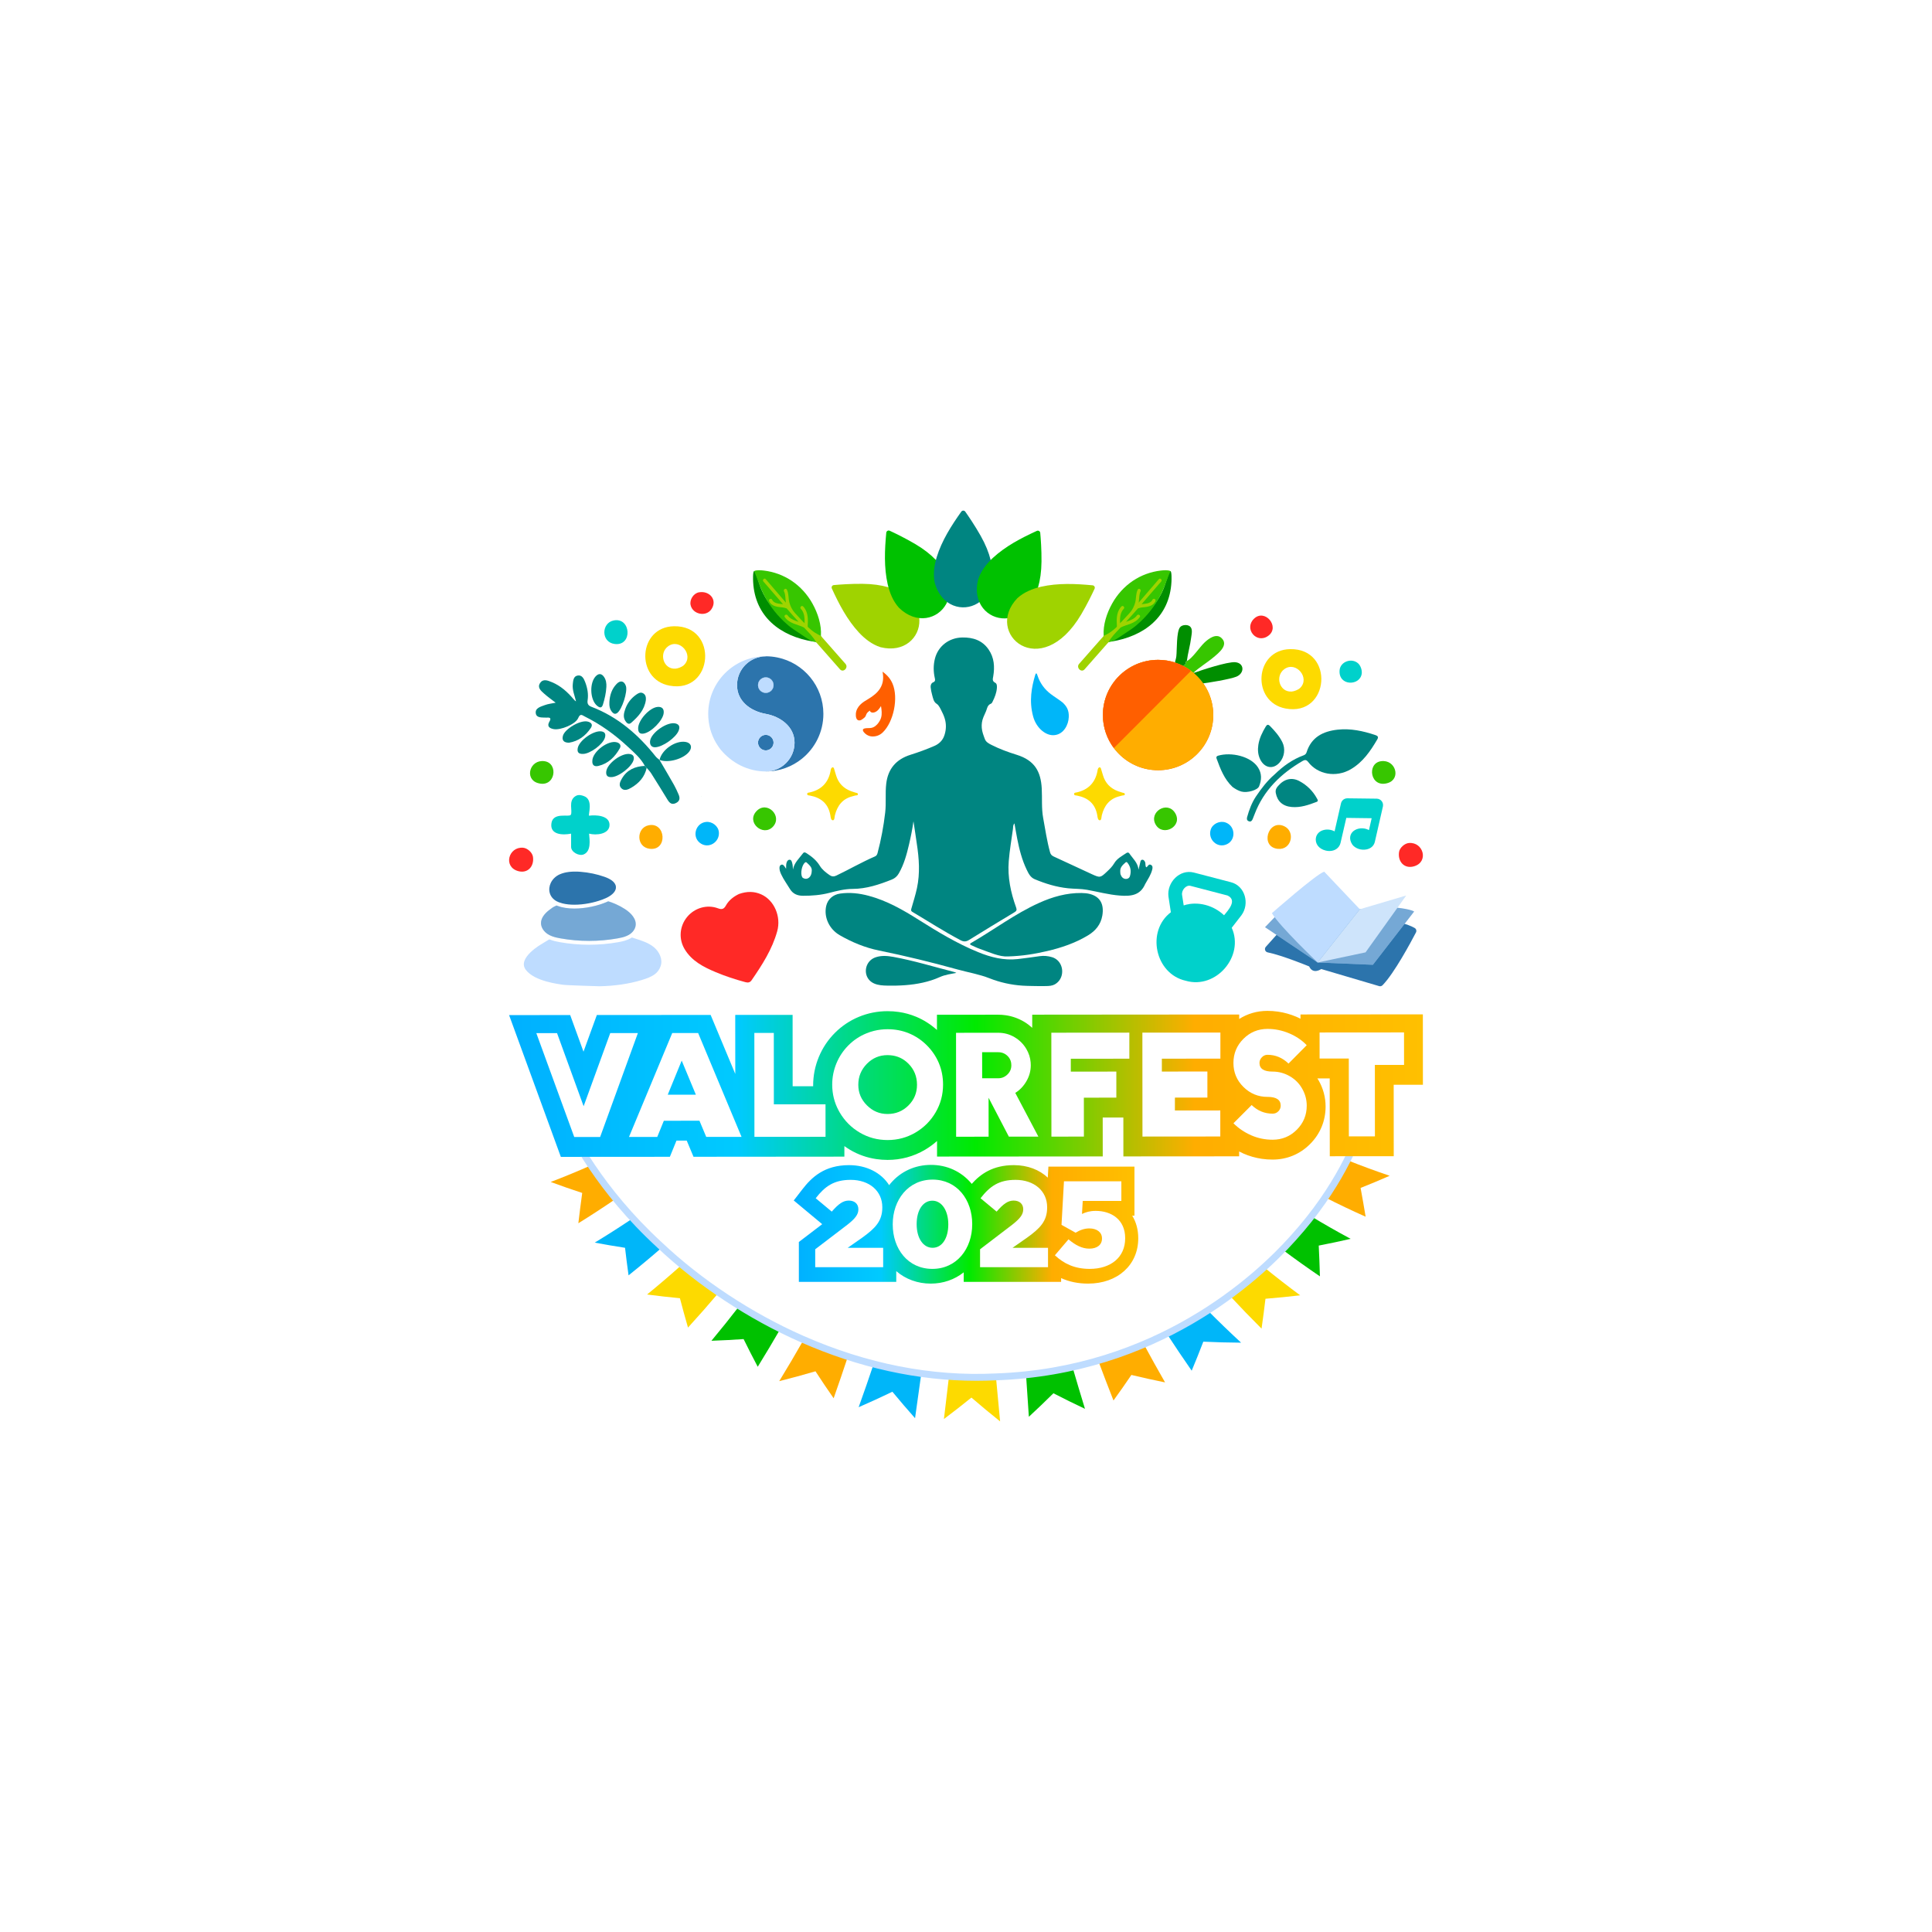 <?xml version="1.0" encoding="UTF-8"?>
<svg xmlns="http://www.w3.org/2000/svg" xmlns:xlink="http://www.w3.org/1999/xlink" version="1.1" viewBox="0 0 1080 1080">
  <!-- Generator: Adobe Illustrator 29.2.1, SVG Export Plug-In . SVG Version: 2.1.0 Build 116)  -->
  <defs>
    <style>
      .st0 {
        fill: #ffad00;
      }

      .st1 {
        opacity: .5;
      }

      .st1, .st2 {
        fill: #2c74ac;
      }

      .st3 {
        fill: url(#linear-gradient1);
      }

      .st4 {
        fill: #00d1cb;
      }

      .st5 {
        fill: #00b6f9;
      }

      .st6 {
        fill: url(#linear-gradient);
      }

      .st7 {
        opacity: .55;
      }

      .st7, .st8 {
        mix-blend-mode: soft-light;
      }

      .st9 {
        isolation: isolate;
      }

      .st10 {
        fill: #009029;
      }

      .st11 {
        fill: #37c600;
      }

      .st12 {
        fill: #ff2926;
      }

      .st13 {
        fill: #bedcff;
      }

      .st14 {
        fill: #008581;
      }

      .st15 {
        fill: #fff;
      }

      .st16 {
        fill: #ff5f00;
      }

      .st17 {
        fill: #00c100;
      }

      .st18 {
        fill: #008e00;
      }

      .st19 {
        fill: #9fd300;
      }

      .st20 {
        fill: #ff6a00;
      }

      .st21 {
        fill: #cee4fb;
      }

      .st22 {
        fill: #fdda00;
      }
    </style>
    <linearGradient id="linear-gradient" x1="284.588" y1="606.737" x2="795.412" y2="606.737" gradientUnits="userSpaceOnUse">
      <stop offset="0" stop-color="#00b0ff"></stop>
      <stop offset=".25" stop-color="#00caff"></stop>
      <stop offset=".51" stop-color="#00ea00"></stop>
      <stop offset=".75" stop-color="#ffad00"></stop>
      <stop offset="1" stop-color="#ffc000"></stop>
    </linearGradient>
    <linearGradient id="linear-gradient1" x1="443.709" y1="684.361" x2="636.291" y2="684.361" xlink:href="#linear-gradient"></linearGradient>
  </defs>
  <g class="st9">
    <g id="Logo">
      <g id="Logo1" data-name="Logo">
        <g id="Logo_x5F_Outer_Glow">
          <g class="st7">
            <image width="2379" height="2375" transform="translate(-30.64 -29.6) scale(.48)"></image>
          </g>
          <g class="st8">
            <image width="2151" height="2147" transform="translate(24.08 25.12) scale(.48)"></image>
          </g>
        </g>
        <g>
          <g>
            <g>
              <path class="st0" d="M776.836,657.266c-5.397,2.371-10.816,4.637-16.253,6.799.984,5.348,1.923,10.712,2.818,16.089-7.698-3.428-15.242-7.025-22.627-10.782,5.2-7.665,9.275-14.735,12.433-20.815,7.72,3.09,15.599,5.996,23.629,8.709Z"></path>
              <path class="st17" d="M755.01,692.512c-5.95,1.373-11.893,2.632-17.828,3.777.281,5.721.504,11.455.668,17.2-7.116-4.832-14.073-9.796-20.868-14.886,2.171-2.241,4.211-4.456,6.148-6.623,3.605-4.048,6.914-8.062,9.935-11.972,7.156,4.315,14.472,8.486,21.945,12.503Z"></path>
              <path class="st22" d="M726.797,724.09c-6.487.767-12.953,1.408-19.393,1.925-.662,5.56-1.391,11.124-2.188,16.694-6.071-6.051-11.998-12.191-17.778-18.417,7.106-5.188,13.533-10.498,19.311-15.763,6.526,5.304,13.209,10.493,20.048,15.561Z"></path>
              <path class="st5" d="M693.788,750.567c-7.088-.046-14.132-.236-21.127-.562-2.078,5.415-4.244,10.822-6.5,16.218-4.755-6.838-9.393-13.729-13.912-20.67,8.209-4.023,15.866-8.373,22.967-12.901,6.031,6.07,12.222,12.043,18.572,17.916Z"></path>
              <path class="st0" d="M651.278,772.764c-6.34-1.279-12.617-2.667-18.829-4.159-3.242,4.789-6.577,9.55-10.005,14.281-2.938-7.463-5.805-14.945-8.601-22.446,8.941-2.597,17.469-5.643,25.546-9.038,3.863,7.157,7.827,14.279,11.889,21.362Z"></path>
              <path class="st17" d="M606.508,787.54c-5.974-2.806-11.855-5.704-17.64-8.692-4.47,4.435-9.046,8.817-13.729,13.142-.529-7.85-1.058-15.702-1.587-23.552,8.924-.975,17.595-2.436,25.959-4.31,2.274,7.815,4.606,15.619,6.997,23.411Z"></path>
              <path class="st22" d="M559.068,794.565c-5.469-4.361-10.816-8.799-16.038-13.308-5.015,4.062-10.139,8.057-15.368,11.982.991-8.026,1.946-16.053,2.864-24.084,8.609.661,17.315.85,26.041.531.055-.002.111-.004.166-.006.758,8.296,1.537,16.591,2.336,24.885Z"></path>
              <path class="st5" d="M515.059,767.475c-1.142,8.437-2.321,16.871-3.538,25.302-4.335-4.882-8.559-9.813-12.669-14.789-6.186,2.986-12.474,5.87-18.861,8.648,2.917-8.112,5.743-16.246,8.478-24.398,8.654,2.19,17.539,3.965,26.59,5.236Z"></path>
              <path class="st0" d="M474.043,758.135c-2.602,7.852-5.279,15.688-8.029,23.506-3.485-4.995-6.869-10.021-10.153-15.076-6.673,1.959-13.431,3.798-20.271,5.511,4.691-7.664,9.243-15.381,13.657-23.147,7.938,3.403,16.227,6.503,24.796,9.206Z"></path>
              <path class="st17" d="M436.194,742.923c-4.094,7.078-8.299,14.115-12.615,21.107-2.724-5.142-5.356-10.301-7.895-15.475-5.959.416-11.956.732-17.987.944,5.299-6.367,10.465-12.803,15.498-19.305,7.213,4.449,14.89,8.735,22.999,12.728Z"></path>
              <path class="st22" d="M401.686,722.69c-5.547,6.558-11.245,13.037-17.09,19.43-1.588-5.467-3.093-10.937-4.517-16.408-6.102-.579-12.222-1.27-18.355-2.074,6.616-5.409,13.073-10.933,19.369-16.564,6.258,5.225,13.129,10.482,20.593,15.616Z"></path>
              <path class="st5" d="M370.041,697.361c-6.082,5.292-12.307,10.484-18.675,15.569-.719-5.142-1.375-10.279-1.966-15.409-5.634-.862-11.279-1.825-16.935-2.89,7.277-4.406,14.394-8.959,21.346-13.648,4.389,4.82,9.171,9.725,14.368,14.634.612.585,1.238,1.158,1.862,1.744Z"></path>
              <path class="st0" d="M344.361,670.073c-6.863,4.711-13.883,9.289-21.058,13.727.665-5.661,1.383-11.308,2.153-16.939-5.882-1.926-11.753-3.97-17.609-6.136,7.659-2.923,15.17-6.023,22.529-9.288,3.91,5.728,8.559,12.016,13.985,18.637Z"></path>
            </g>
            <path class="st13" d="M545.936,771.875c-32.752.001-65.8-7.248-98.386-21.599-29.24-12.878-57.741-31.702-80.252-53.005-33.638-30.93-48.959-61.507-53.993-71.555-.791-1.581-1.539-3.073-1.782-3.393.399.525,1.505.857,2.398.21l-2.26-3.115,1.641-.322c1.13.276,1.439.891,3.444,4.894,4.957,9.892,20.039,39.994,53.178,70.466,22.219,21.026,50.332,39.592,79.179,52.296,35.586,15.673,71.708,22.748,107.376,21.017,89.453-3.108,145.045-54.718,164.796-76.763,25.816-28.482,35.101-53.766,38.153-62.074,1.2-3.264,1.744-4.749,3.66-4.18l-1.1,3.687c.956.283,1.776-.247,2.029-.698-.147.262-.568,1.409-.976,2.518-3.115,8.482-12.596,34.294-38.906,63.323-20.073,22.404-76.59,74.874-167.495,78.032-3.561.173-7.132.259-10.701.259Z"></path>
          </g>
          <path class="st6" d="M795.403,606.395h-16.319l.027,39.925-35.755.027-.037-43.517h-6.921c.219.347.466.658.667,1.015,2.624,4.589,3.95,9.544,3.95,14.719,0,8.036-2.999,15.286-8.667,20.963s-12.909,8.685-20.945,8.685c-2.048.009-4.096-.137-6.071-.43-3.547-.521-7.003-1.508-10.285-2.953-.804-.357-1.582-.768-2.359-1.17v2.733l-64.709.046-.018-21.749h-11.538l.018,21.758-30.919.028-61.71.046v-8.703c-2.057,1.847-4.324,3.492-6.765,4.937-6.363,3.73-13.384,5.641-20.881,5.641-2.13,0-4.242-.155-6.29-.457-5.202-.758-10.139-2.495-14.673-5.165-1.106-.649-2.167-1.362-3.191-2.103v5.896l-41.643.037-42.694.037-3.785-9.032h-5.741l-3.684,9.042-31.641.027h-7.168l-22.143.018-28.926-79.254,34.146-.027,7.442,20.479,7.46-20.497,37.986-.028,25.626-.018,13.777,32.985-.027-32.994,32.071-.028.027,39.915h11.464c0-.128-.009-.247-.009-.375,0-5.531,1.06-10.916,3.172-15.999,2.103-5.074,5.129-9.608,8.996-13.485,3.876-3.876,8.402-6.902,13.457-8.986,5.046-2.076,10.395-3.136,15.917-3.136,2.158-.009,4.288.146,6.354.448,3.346.485,6.619,1.399,9.7,2.679,4.26,1.774,8.146,4.279,11.611,7.387v-8.511l34.201-.028c1.426-.009,2.862.101,4.242.302,3.611.521,7.039,1.737,10.221,3.602,1.673.987,3.181,2.157,4.599,3.419v-7.341l50.895-.046,64.8-.046v2.486c4.662-2.944,9.992-4.516,15.734-4.516,2.02-.009,4.041.137,6.025.43,3.447.503,6.866,1.463,10.148,2.843.814.338,1.582.741,2.359,1.124v-2.395l68.402-.055.028,39.348-.009.018Z"></path>
          <path class="st3" d="M636.291,692.109v.137c0,14.893-11.528,25.297-28.039,25.297-5.504,0-10.504-1.015-15.085-3.072v2.112h-54.442v-5.348c-5.147,4.096-11.519,6.308-18.449,6.308-7.314,0-14.006-2.45-19.263-6.976v6.016h-54.442v-22.307l3.236-2.468,9.81-7.487-.823-.695-8.987-7.478-6.098-5.074,4.855-6.281c5.156-6.665,12.278-13.476,26.046-13.476,9.938,0,18.056,4.324,22.426,11.199.283-.356.558-.713.85-1.051,5.65-6.637,13.649-10.285,22.527-10.285,8.886,0,16.858,3.629,22.462,10.212.11.137.219.274.329.411,4.964-5.567,11.867-10.486,23.56-10.486,7.716,0,14.335,2.615,18.961,6.994l.347-6.171h48.098v27.427h-1.243c2.167,3.538,3.365,7.798,3.365,12.543Z"></path>
          <g>
            <g>
              <path class="st15" d="M326.247,618.387l14.887-40.898h15.445l-21.104,58.092h-14.475l-21.195-58.065h11.582l14.86,40.87-0-0Z"></path>
              <path class="st15" d="M390.263,577.464h-14.475l-24.172,58.089h15.794l3.682-9.044,19.925-.018-.012.006,3.781,9.038,19.738-.017-24.26-58.053ZM373.279,611.94l7.789-19.044h.012l7.912,19.044h-15.712Z"></path>
              <path class="st15" d="M432.598,617.334l28.868-.018.018,18.165-39.753.027-.046-58.092h10.877l.027,39.918h.009Z"></path>
              <path class="st15" d="M524.842,594.308c-.041-.099-.082-.199-.128-.298-1.552-3.588-3.746-6.815-6.593-9.656-2.923-2.917-6.243-5.152-9.96-6.698-3.717-1.552-7.713-2.316-11.978-2.316h-.029c-2.602,0-5.129.303-7.585.916-1.459.362-2.888.834-4.294,1.418-3.775,1.546-7.106,3.769-10,6.675-.111.111-.228.228-.338.344-2.731,2.818-4.854,6.062-6.365,9.708-1.575,3.81-2.363,7.783-2.363,11.938.012,5.158,1.19,9.953,3.547,14.37.204.391.42.776.642,1.155,2.783,4.743,6.523,8.501,11.243,11.272,4.714,2.777,9.901,4.154,15.578,4.154,5.613-.006,10.794-1.4,15.531-4.183,4.743-2.783,8.495-6.546,11.266-11.284,2.777-4.743,4.16-9.93,4.16-15.537,0-4.271-.782-8.261-2.334-11.978ZM507.841,617.938c-3.186,3.186-7.089,4.79-11.71,4.79-4.452.006-8.279-1.604-11.5-4.819-3.226-3.209-4.837-7.036-4.837-11.488-.006-4.557,1.587-8.466,4.773-11.716,3.186-3.256,7.031-4.883,11.535-4.883.082,0,.163,0,.239.006,4.003.041,7.451,1.284,10.333,3.717.408.338.799.706,1.184,1.097,3.168,3.209,4.749,7.13,4.749,11.751.012,4.504-1.581,8.361-4.767,11.547Z"></path>
              <path class="st15" d="M580.463,635.389l-12.918-24.458c2.509-1.528,4.574-3.693,6.214-6.494,1.639-2.812,2.456-5.799,2.456-8.956,0-.519-.023-1.033-.064-1.54-.216-2.69-1.027-5.205-2.404-7.544-1.634-2.771-3.845-4.977-6.628-6.617-2.783-1.639-5.805-2.456-9.079-2.456l-14.849.012-8.758.006.012,16.512.035,41.583,18.163-.017-.017-21.763,11.336,21.734h16.5ZM558.064,602.756v.012h-9.032l-.006-8.939-.006-5.636h9.038c1.984,0,3.699.683,5.134,2.059,1.114,1.068,1.797,2.357,2.048,3.874.07.432.105.875.105,1.342,0,2.054-.723,3.781-2.188,5.181-1.464,1.406-3.162,2.106-5.094,2.106Z"></path>
              <path class="st15" d="M605.913,635.362l-18.165.018-.046-58.092,43.608-.037v14.567l-32.722.027v7.196l25.452-.018v14.567l-18.156.018.018,21.763.009-.009Z"></path>
              <path class="st15" d="M656.791,620.759l25.361-.018v14.567l-43.507.037-.046-58.092,43.608-.037v14.567l-32.722.027v7.196l25.452-.018v14.567l-18.156.018v7.196l.009-.009Z"></path>
              <path class="st15" d="M708.556,613.169c-5.21,0-9.687-1.831-13.431-5.521-3.745-3.681-5.622-8.158-5.631-13.422,0-5.264,1.849-9.76,5.557-13.477,3.708-3.717,8.203-5.576,13.468-5.585,4.157,0,8.176.815,12.067,2.445,3.891,1.639,7.187,3.854,9.879,6.665l-10.172,10.273c-3.397-3.278-7.315-4.907-11.765-4.907-1.227,0-2.28.467-3.159,1.41-.879.934-1.318,1.987-1.309,3.159,0,3.214,2.463,4.825,7.37,4.816,3.333,0,6.491.842,9.476,2.536,2.985,1.694,5.329,4.028,7.022,7.013,1.694,2.985,2.545,6.143,2.554,9.476,0,5.264-1.849,9.76-5.557,13.477-3.717,3.717-8.203,5.576-13.468,5.585-4.266,0-8.295-.824-12.067-2.49-3.772-1.666-7.068-3.9-9.879-6.702l10.172-10.19c3.342,3.214,7.26,4.825,11.765,4.816,1.227,0,2.28-.439,3.159-1.318.879-.879,1.318-1.932,1.318-3.159,0-3.278-2.463-4.907-7.379-4.907l.009.009Z"></path>
              <path class="st15" d="M768.562,595.306l.027,39.927h-14.566l-.037-43.507h-16.324l-.009-14.557,47.206-.037.018,18.165h-16.324l.009.009Z"></path>
            </g>
            <g>
              <path class="st15" d="M473.878,697.526l8.227-5.758c7.13-5.146,11.109-9.12,11.109-16.798v-.14c0-9.049-7.2-15.286-17.69-15.286-9.324,0-14.4,3.629-19.54,10.28l8.979,7.474c3.775-4.317,6.307-6.167,9.534-6.167,3.221,0,5.344,1.849,5.344,4.866,0,2.882-1.71,5.14-6.167,8.641l-17.964,13.711v10.012h37.983v-10.835h-19.814Z"></path>
              <path class="st15" d="M521.324,659.404c-13.641,0-22.282,11.383-22.282,24.96v.134c0,13.577,8.437,24.82,22.148,24.82s22.282-11.383,22.282-24.955v-.14c0-13.577-8.501-24.82-22.148-24.82ZM530.099,684.498c0,7.614-3.425,13.028-8.775,13.028-5.344,0-8.909-5.484-8.909-13.163v-.14c0-7.678,3.495-13.029,8.775-13.029s8.909,5.554,8.909,13.168v.134Z"></path>
              <path class="st15" d="M566.028,697.526l8.233-5.758c7.13-5.146,11.103-9.12,11.103-16.798v-.14c0-9.049-7.194-15.286-17.684-15.286-9.329,0-14.4,3.629-19.546,10.28l8.985,7.474c3.769-4.317,6.307-6.167,9.528-6.167,3.227,0,5.35,1.849,5.35,4.866,0,2.882-1.715,5.14-6.173,8.641l-17.964,13.711v10.012h37.989v-10.835h-19.82Z"></path>
              <path class="st15" d="M612.518,676.89c-3.221,0-5.484.683-7.678,1.715l.414-7.27h21.594v-10.969h-32.084l-1.371,24.336,7.882,4.394c2.264-1.377,4.732-2.404,7.678-2.404,4.183,0,7.066,2.13,7.066,5.554v.14c0,3.425-2.678,5.619-7.066,5.619-4.043,0-7.748-1.92-11.652-5.21l-7.614,8.915c5.006,4.662,10.969,7.608,19.47,7.608,11.657,0,19.82-6.377,19.82-17.072v-.134c0-10.426-7.818-15.222-16.459-15.222Z"></path>
            </g>
          </g>
          <g>
            <g>
              <g id="_x3C_Radial_Repeat_x3E_">
                <path class="st19" d="M482.209,326.36c-6.729-.068-13.054.421-16.097.7-.931.085-1.492,1.065-1.103,1.915,4.009,8.758,8.529,17.447,15.098,24.566,3.359,3.585,7.378,6.745,12.113,8.246,26.526,6.621,34.736-34.979-10.01-35.428Z"></path>
              </g>
              <g id="_x3C_Radial_Repeat_x3E_1" data-name="_x3C_Radial_Repeat_x3E_">
                <path class="st17" d="M511.639,304.131c-5.794-3.423-11.516-6.163-14.291-7.443-.849-.392-1.825.177-1.913,1.107-.907,9.589-1.338,19.374.792,28.824,1.117,4.784,3.017,9.53,6.367,13.198,19.661,18.997,47.571-12.925,9.045-35.687Z"></path>
              </g>
              <g id="_x3C_Radial_Repeat_x3E_2" data-name="_x3C_Radial_Repeat_x3E_">
                <path class="st14" d="M548.24,299.597c-3.306-5.861-6.892-11.095-8.655-13.591-.539-.763-1.669-.759-2.21.003-5.58,7.851-10.845,16.11-13.726,25.358-1.425,4.702-2.152,9.762-1.085,14.613,7.529,26.283,47.661,12.592,25.676-26.383Z"></path>
              </g>
              <g id="_x3C_Radial_Repeat_x3E_3" data-name="_x3C_Radial_Repeat_x3E_">
                <path class="st17" d="M582.205,313.97c.068-6.729-.421-13.054-.7-16.097-.085-.931-1.065-1.492-1.915-1.103-8.758,4.009-17.447,8.529-24.566,15.098-3.585,3.359-6.745,7.378-8.246,12.113-6.621,26.526,34.979,34.736,35.428-10.01Z"></path>
              </g>
              <g id="_x3C_Radial_Repeat_x3E_4" data-name="_x3C_Radial_Repeat_x3E_">
                <path class="st19" d="M604.433,343.4c3.423-5.794,6.163-11.516,7.443-14.291.392-.849-.177-1.825-1.107-1.913-9.589-.907-19.374-1.338-28.824.792-4.784,1.117-9.53,3.017-13.198,6.367-18.997,19.661,12.925,47.571,35.687,9.045Z"></path>
              </g>
            </g>
            <path class="st22" d="M721.199,362.869c-20.079.347-21.744,29.652-2.475,33.21,24.646,4.554,27.492-33.643,2.475-33.21ZM726.731,384.619c-1.027.984-3.28,1.869-4.696,1.961-6.825.458-9.399-8.613-4.14-12.487,6.559-4.826,14.677,4.938,8.836,10.525Z"></path>
            <path class="st22" d="M376.76,350.076c-20.079.347-21.744,29.652-2.475,33.21,24.646,4.554,27.492-33.643,2.475-33.21ZM382.291,371.826c-1.027.984-3.28,1.869-4.696,1.961-6.825.458-9.399-8.613-4.14-12.487,6.559-4.826,14.677,4.938,8.836,10.525Z"></path>
            <path class="st4" d="M319.249,466.017c-4.766.948-12.062.66-10.975-5.953,1.019-6.198,9.795-3.144,10.766-4.538,1.303-1.871-1.727-7.972,2.814-10.575,1.53-.877,3.127-.489,4.709.125,5.241,2.034,2.144,10.302,2.731,10.899,3.714-.512,11.327-.201,11.434,5.011.111,5.42-7.512,6.086-11.431,5.029.326,3.651,1.244,9.79-3.001,11.603-2.603,1.112-7.047-1.287-7.047-4.189v-7.413Z"></path>
            <path class="st12" d="M787.563,471.241c8.13-.711,11.322,10.63,2.834,13.048-5.407,1.541-9.126-2.687-8.321-8.007.361-2.387,3.088-4.831,5.487-5.041Z"></path>
            <path class="st0" d="M362.563,461.339c9.751-2.016,10.82,14.395.629,13.139-7.724-.952-7.535-11.71-.629-13.139Z"></path>
            <path class="st4" d="M343.002,346.85c9.751-2.016,10.82,14.395.629,13.139-7.724-.952-7.535-11.71-.629-13.139Z"></path>
            <path class="st5" d="M394.671,459.468c3.354-.369,6.848,2.245,7.179,5.644.56,5.748-5.951,9.752-10.659,6.02-4.518-3.581-2.288-11.03,3.48-11.664Z"></path>
            <path class="st11" d="M772.041,425.507c8.132-1.085,11.255,9.813,3.837,12.179-9.934,3.169-12.054-11.084-3.837-12.179Z"></path>
            <path class="st11" d="M432.096,462.11c-5.452,5.869-15.214-2.423-9.181-8.714,5.808-6.056,14.725,2.747,9.181,8.714Z"></path>
            <path class="st0" d="M717.814,461.822c-9.093-4.058-13.652,11.744-3.428,12.699,7.749.724,9.868-9.825,3.428-12.699Z"></path>
            <path class="st5" d="M685.029,459.745c-3.197-1.078-7.17.726-8.221,3.975-1.778,5.495,3.724,10.8,9.123,8.163,5.18-2.53,4.597-10.284-.902-12.139Z"></path>
            <path class="st11" d="M646.065,461.024c4.069,6.901,15.38.891,10.835-6.546-4.376-7.159-14.972-.47-10.835,6.546Z"></path>
            <path class="st12" d="M390.767,331.1c5.88-.997,10.406,4.229,6.945,9.414-3.027,4.535-10.6,2.932-11.675-2.361-.616-3.032,1.683-6.536,4.73-7.053Z"></path>
            <path class="st12" d="M700.971,345.89c6.076-5.916,14.739,4.475,8.082,9.469-6.518,4.89-13.865-3.839-8.082-9.469Z"></path>
            <path class="st4" d="M759.266,370.889c1.299,1.211,2.107,3.546,1.981,5.314-.527,7.373-13.209,7.582-12.401-1.575.427-4.838,6.857-7.061,10.421-3.739Z"></path>
            <path class="st12" d="M292.437,473.89c-8.13-.711-11.322,10.63-2.834,13.048,5.407,1.541,9.126-2.687,8.321-8.007-.361-2.387-3.088-4.831-5.487-5.041Z"></path>
            <path class="st11" d="M304.324,425.507c-8.132-1.085-11.255,9.813-3.837,12.179,9.934,3.169,12.054-11.084,3.837-12.179Z"></path>
            <path class="st10" d="M391.871,445.404v-.618c.075.474-.006.582,0,.618Z"></path>
            <g>
              <circle class="st20" cx="647.376" cy="399.714" r="30.845"></circle>
              <path class="st18" d="M671.188,382.208c-1.171.138-2.625-.032-3.862.003-1.958.055-3.616.728-5.415-.93.14-.496.083-2.743.309-3.091,1.696-.194,3.158-1.31,4.638-1.854,4.688-1.723,19.261-6.495,23.613-6.156,5.173.403,5.392,6.103.715,8.065-3.447,1.446-15.847,3.473-19.999,3.963Z"></path>
              <path class="st11" d="M663.458,369.536c3.038-1.434,7.141-7.785,9.882-10.366,2.33-2.194,6.497-5.324,9.49-2.506,4.145,3.902-1.559,8.323-4.384,10.7-3.731,3.139-8.03,5.639-11.587,8.972-1.481.544-2.942,1.661-4.638,1.854-.56-1.043-1.264-.731-1.762-1.018-.146-.084-.392-.763-.711-.836.463-.765.188-1.623.477-2.46.376-1.089,2.147-2.092,2.458-2.8.51-1.16-.396-.986.776-1.54Z"></path>
              <path class="st18" d="M663.458,369.536c-1.172.553-.266.379-.776,1.54-.311.707-2.082,1.711-2.458,2.8-.289.838-.014,1.695-.477,2.46-.631-.145-2.033.223-2.498-.516-.571-.908-.715-3.641-.594-4.739.135-1.228.77-2.758.924-4.176.405-3.718.01-13.531,2.019-16.217,1.113-1.487,4.103-1.684,5.517-.582,1.794,1.398,1.003,4.299.764,6.242-.544,4.436-1.859,8.757-2.422,13.187Z"></path>
              <path class="st0" d="M678.222,399.716c0,17.035-13.811,30.846-30.846,30.846-10.117,0-19.095-4.87-24.72-12.388-3.849-5.148-6.126-11.54-6.126-18.458,0-17.035,13.811-30.846,30.846-30.846,6.905,0,13.279,2.271,18.421,6.101,7.543,5.625,12.425,14.615,12.425,24.745Z"></path>
              <path class="st16" d="M665.797,374.971l-43.141,43.203c-3.849-5.148-6.126-11.54-6.126-18.458,0-17.035,13.811-30.846,30.846-30.846,6.905,0,13.279,2.271,18.421,6.101Z"></path>
            </g>
            <g>
              <path class="st19" d="M624.94,346.445c-7.237,8.217-14.474,16.434-21.711,24.651-1.836,2.084,1.216,5.16,3.063,3.062,7.237-8.217,14.474-16.434,21.711-24.651,1.836-2.085-1.216-5.16-3.063-3.063Z"></path>
              <path class="st18" d="M621.191,358.659c.165-.801,2.549-1.997,3.192-2.359.74-.416.671-1.914,1.346-2.284,10.237-5.599,19.533-13.289,24.296-24.009.83-1.867,1.432-3.824,2.056-5.767.313-.974.629-1.947.983-2.907.188-.509.56-2.389,1.247-2.07.764.355.585,5.06.537,5.982-1.021,19.609-15.246,30.442-33.657,33.414Z"></path>
              <path class="st11" d="M654.31,319.264c-1.578,3.459-2.741,7.271-4.282,10.742-2.896,6.509-7.122,12.419-12.295,17.313-1.702,1.615-3.403,3.1-5.346,4.399-2.283,1.522-4.56,3.051-6.844,4.579-1.819,1.213-3.762,2.469-5.903,2.704-.21.031-.427.043-.644.05-.297.025-.594-.056-.848-.217-.266-.161-.495-.396-.65-.662-.173-.291-.278-.613-.347-.941-.056-.272-.093-.544-.118-.817-.031-.297-.056-.594-.074-.891v-.018c-.408-6.262,1.733-12.747,4.752-18.149,2.815-5.043,6.776-9.436,11.571-12.666,4.647-3.125,10.018-5.086,15.574-5.742,1.559-.179,4.171-.415,5.451.315Z"></path>
              <path class="st19" d="M642.157,333.106c-1.33,1.541-2.667,3.088-3.997,4.635.613-.08,1.231-.142,1.844-.217,1.652-.192,3.521-.662,4.257-2.327.198-.464.872-.569,1.268-.334.464.272.532.811.334,1.268-.811,1.832-2.791,2.754-4.659,3.081-1.689.297-3.533.241-5.123.922-2.184,2.518-4.387,5.018-6.646,7.468.507-.167,1.021-.341,1.522-.526,1.726-.631,3.533-1.503,4.604-3.063.674-.977,2.283-.043,1.603.941-1.238,1.794-3.081,2.871-5.068,3.669-1.881.749-3.874,1.225-5.662,2.172-2.642,2.766-5.21,5.26-6.794,8.205-.21.031-.427.043-.644.05-.297.025-.594-.056-.848-.217-.266-.161-.495-.396-.65-.662-.173-.291-.278-.613-.347-.941-.056-.272-.093-.544-.118-.817-.031-.297-.056-.594-.074-.891v-.018c0-.107,1.339-.674,1.485-.752.626-.335,1.241-.69,1.841-1.07,1.324-.84,2.456-1.846,3.629-2.883.169-.15.346-.31.414-.526.049-.153.037-.319.025-.479-.251-3.343-.247-7.138,1.841-9.965.206-.28.431-.546.671-.797.829-.866,2.141.452,1.312,1.312-2.061,2.153-2.16,5.272-2.073,8.118,0-.198.767-.817.91-.965.322-.347.644-.693.965-1.033.619-.675,1.238-1.349,1.856-2.023.545-.6,1.108-1.17,1.646-1.776,1.516-1.702,2.599-3.781,3.137-5.99.575-2.351.26-4.826,1.38-7.06.532-1.071,2.135-.124,1.603.94-.823,1.634-.73,3.533-.934,5.309-.043.347-.093.693-.161,1.04,3.787-4.369,7.524-8.787,11.299-13.149.786-.903,2.091.415,1.312,1.312-2.32,2.679-4.641,5.358-6.961,8.038Z"></path>
            </g>
            <g>
              <path class="st19" d="M450.916,346.445c7.237,8.217,14.474,16.434,21.711,24.651,1.836,2.084-1.216,5.16-3.063,3.062-7.237-8.217-14.474-16.434-21.711-24.651-1.836-2.085,1.216-5.16,3.063-3.063Z"></path>
              <path class="st18" d="M454.665,358.659c-.165-.801-2.549-1.997-3.192-2.359-.74-.416-.671-1.914-1.346-2.284-10.237-5.599-19.533-13.289-24.296-24.009-.83-1.867-1.432-3.824-2.056-5.767-.313-.974-.629-1.947-.983-2.907-.188-.509-.56-2.389-1.247-2.07-.764.355-.585,5.06-.537,5.982,1.021,19.609,15.246,30.442,33.657,33.414Z"></path>
              <path class="st11" d="M421.546,319.264c1.578,3.459,2.741,7.271,4.282,10.742,2.896,6.509,7.122,12.419,12.295,17.313,1.702,1.615,3.403,3.1,5.346,4.399,2.283,1.522,4.56,3.051,6.844,4.579,1.819,1.213,3.762,2.469,5.903,2.704.21.031.427.043.644.05.297.025.594-.056.848-.217.266-.161.495-.396.65-.662.173-.291.278-.613.347-.941.056-.272.093-.544.118-.817.031-.297.056-.594.074-.891v-.018c.408-6.262-1.733-12.747-4.752-18.149-2.815-5.043-6.776-9.436-11.571-12.666-4.647-3.125-10.018-5.086-15.574-5.742-1.559-.179-4.171-.415-5.451.315Z"></path>
              <path class="st19" d="M433.699,333.106c1.33,1.541,2.667,3.088,3.997,4.635-.613-.08-1.231-.142-1.844-.217-1.652-.192-3.521-.662-4.257-2.327-.198-.464-.872-.569-1.268-.334-.464.272-.532.811-.334,1.268.811,1.832,2.791,2.754,4.659,3.081,1.689.297,3.533.241,5.123.922,2.184,2.518,4.387,5.018,6.646,7.468-.507-.167-1.021-.341-1.522-.526-1.726-.631-3.533-1.503-4.604-3.063-.674-.977-2.283-.043-1.603.941,1.238,1.794,3.081,2.871,5.068,3.669,1.881.749,3.874,1.225,5.662,2.172,2.642,2.766,5.21,5.26,6.794,8.205.21.031.427.043.644.05.297.025.594-.056.848-.217.266-.161.495-.396.65-.662.173-.291.278-.613.347-.941.056-.272.093-.544.118-.817.031-.297.056-.594.074-.891v-.018c0-.107-1.339-.674-1.485-.752-.626-.335-1.241-.69-1.841-1.07-1.324-.84-2.456-1.846-3.629-2.883-.169-.15-.346-.31-.414-.526-.049-.153-.037-.319-.025-.479.251-3.343.247-7.138-1.841-9.965-.206-.28-.431-.546-.671-.797-.829-.866-2.141.452-1.312,1.312,2.061,2.153,2.16,5.272,2.073,8.118,0-.198-.767-.817-.91-.965-.322-.347-.644-.693-.965-1.033-.619-.675-1.238-1.349-1.856-2.023-.545-.6-1.108-1.17-1.646-1.776-1.516-1.702-2.599-3.781-3.137-5.99-.575-2.351-.26-4.826-1.38-7.06-.532-1.071-2.135-.124-1.603.94.823,1.634.73,3.533.934,5.309.043.347.093.693.161,1.04-3.787-4.369-7.524-8.787-11.299-13.149-.786-.903-2.091.415-1.312,1.312,2.32,2.679,4.641,5.358,6.961,8.038Z"></path>
            </g>
            <g>
              <path class="st13" d="M365.673,529.606c-2.976-2.532-6.809-3.755-10.541-4.932,0,0-.709-.242-1.917-.623-.234.164-.467.312-.717.452-2.244,1.278-4.737,1.792-6.887,2.181-5.352.943-10.837,1.426-16.306,1.426s-10.97-.483-16.33-1.433c-1.808-.32-3.818-.732-5.75-1.543-.249.062-.382.101-.382.101-.358.179-2.649,1.597-2.999,1.808-.304.179-.608.366-.896.569,0,0-14.07,7.83-9.03,14.514,5.041,6.685,19.072,8.001,20.498,8.328,1.426.335,20.724.873,20.724.873,8.274-.156,16.33-1.285,23.451-3.443,6.342-1.909,9.287-3.74,10.712-7.838,1.278-3.701-.647-7.908-3.631-10.44Z"></path>
              <path class="st13" d="M306.252,522.212c1.488.951,3.171,1.511,4.893,1.909h.008c.732.171,1.465.312,2.197.444,5.267.935,10.611,1.402,15.956,1.402,5.337,0,10.673-.467,15.932-1.402,1.722-.312,3.475-.67,5.072-1.379.382-.156.756-.343,1.122-.553,1.893-1.075,3.49-2.867,3.864-5.025.67-3.849-2.579-7.238-5.835-9.357-1.605-1.044-3.288-1.971-5.033-2.75-.639-.288-1.27-.553-1.901-.787-.623-.241-1.239-.46-1.847-.662-.241-.078-.475-.148-.717-.218-.156.078-.312.156-.475.226-5.274,2.361-12.317,3.825-18.394,3.825-3.615,0-6.778-.499-9.404-1.488-.187-.07-.374-.148-.553-.226h-.008c-2.283.974-2.992,1.714-2.992,1.714-.421.296-.833.6-1.239.912-2.322,1.8-4.503,4.293-4.48,7.253.016,2.524,1.706,4.815,3.833,6.163Z"></path>
              <path class="st2" d="M311.207,503.826c.382.21.795.397,1.239.561.631.234,1.293.444,1.979.616,2.049.514,4.316.74,6.669.74,5.29,0,10.954-1.153,15.348-2.773.763-.273,1.488-.569,2.166-.873.382-.171.763-.358,1.145-.561,2.54-1.356,4.822-3.405,4.542-5.913-.304-2.742-3.475-4.464-6.396-5.485-4.262-1.496-8.78-2.438-13.354-2.797-.514-.039-1.036-.07-1.558-.093-.717-.031-1.426-.031-2.142-.023-.288.008-.569.016-.857.031-.218.008-.436.023-.647.039-.296.016-.584.047-.872.07-.195.023-.382.039-.577.07-.475.055-.943.125-1.41.218-.359.07-.709.148-1.06.242-.873.226-1.73.506-2.548.872-.234.101-.46.21-.678.327-.654.351-1.254.764-1.792,1.215s-1.021.95-1.441,1.488c-.413.538-.763,1.098-1.052,1.691-1.753,3.646-.935,8.087,3.296,10.338Z"></path>
              <path class="st1" d="M306.252,522.212c1.488.951,3.171,1.511,4.893,1.909h.008c.732.171,1.465.312,2.197.444,5.267.935,10.611,1.402,15.956,1.402,5.337,0,10.673-.467,15.932-1.402,1.722-.312,3.475-.67,5.072-1.379.382-.156.756-.343,1.122-.553,1.893-1.075,3.49-2.867,3.864-5.025.67-3.849-2.579-7.238-5.835-9.357-1.605-1.044-3.288-1.971-5.033-2.75-.639-.288-1.27-.553-1.901-.787-.623-.241-1.239-.46-1.847-.662-.241-.078-.475-.148-.717-.218-.156.078-.312.156-.475.226-5.274,2.361-12.317,3.825-18.394,3.825-3.615,0-6.778-.499-9.404-1.488-.187-.07-.374-.148-.553-.226h-.008c-2.283.974-2.992,1.714-2.992,1.714-.421.296-.833.6-1.239.912-2.322,1.8-4.503,4.293-4.48,7.253.016,2.524,1.706,4.815,3.833,6.163Z"></path>
            </g>
            <g id="_x31_">
              <g>
                <path class="st2" d="M434.628,367.539c-2.112-.438-4.304-.671-6.541-.671h-.009l.009.045c-8.886,0-16.08,7.194-16.08,16.071s7.337,14.487,16.08,16.08c8.268,1.503,16.071,7.194,16.071,16.071,0,8.886-7.194,16.08-16.071,16.08v.036c7.642,0,14.675-2.667,20.196-7.123,7.311-5.897,11.991-14.935,11.991-25.064,0-15.534-11.006-28.5-25.645-31.525ZM428.087,387.332c-2.398,0-4.349-1.951-4.349-4.349,0-2.389,1.951-4.34,4.349-4.34,2.389,0,4.34,1.951,4.34,4.34,0,2.398-1.951,4.349-4.34,4.349Z"></path>
                <path class="st2" d="M428.087,378.644c2.389,0,4.34,1.951,4.34,4.34,0,2.398-1.951,4.349-4.34,4.349-2.398,0-4.349-1.951-4.349-4.349,0-2.389,1.951-4.34,4.349-4.34Z"></path>
              </g>
              <path class="st2" d="M432.426,415.134c0,2.398-1.951,4.349-4.34,4.349-2.398,0-4.349-1.951-4.349-4.349,0-2.389,1.951-4.34,4.349-4.34,2.389,0,4.34,1.951,4.34,4.34Z"></path>
              <g>
                <path class="st13" d="M428.087,399.063c-8.742-1.593-16.08-7.203-16.08-16.08s7.194-16.071,16.08-16.071l-.009-.045c-17.771.009-32.187,14.416-32.187,32.196,0,5.852,1.566,11.346,4.295,16.071,0,0,1.691,2.765,2.693,3.955,6.076,7.266,14.997,12.161,25.207,12.161v-.036c8.877,0,16.071-7.194,16.071-16.08,0-8.877-7.803-14.568-16.071-16.071ZM428.087,419.483c-2.398,0-4.349-1.951-4.349-4.349,0-2.389,1.951-4.34,4.349-4.34,2.389,0,4.34,1.951,4.34,4.34,0,2.398-1.951,4.349-4.34,4.349Z"></path>
                <path class="st13" d="M432.426,382.983c0,2.398-1.951,4.349-4.34,4.349-2.398,0-4.349-1.951-4.349-4.349,0-2.389,1.951-4.34,4.349-4.34,2.389,0,4.34,1.951,4.34,4.34Z"></path>
              </g>
            </g>
            <g>
              <path class="st14" d="M636.442,486.158c.376-1.603.693-3.033,1.053-4.453.148-.583.415-1.159,1.165-1.116.653.037.987.496,1.318,1.037.599.981.04,2.22.762,3.208.213-.126.388-.183.495-.301.577-.638,1.038-1.643,2.134-1.077,1.119.579.96,1.712.723,2.671-.714,2.895-2.408,5.346-3.843,7.912-.029.051-.07.097-.093.15-2.765,6.43-8.105,6.902-14.228,6.428-6.21-.481-12.157-2.112-18.223-3.208-3.527-.637-7.104-.487-10.648-.855-6.516-.677-12.673-2.569-18.663-5.081-2.386-1.001-3.44-3.185-4.457-5.299-2.621-5.447-4.111-11.25-5.271-17.14-.553-2.809-1.024-5.633-1.589-8.768-.894,1.059-.693,2.105-.815,3.008-.819,6.043-1.885,12.053-2.37,18.14-.713,8.958,1.112,17.518,4.129,25.883.468,1.297.307,1.92-.933,2.663-8.487,5.09-16.934,10.245-25.346,15.453-1.632,1.01-2.943,1.135-4.729.197-9.25-4.859-18.002-10.53-26.968-15.852-1.038-.616-.728-1.346-.509-2.113,1.064-3.727,2.248-7.419,3.06-11.217,1.774-8.299,1.178-16.569-.105-24.853-.642-4.148-1.16-8.315-1.856-12.482-.607,4.358-1.473,8.656-2.471,12.922-1.313,5.61-2.818,11.164-5.731,16.233-.916,1.595-2.163,2.73-3.908,3.426-7.033,2.802-14.144,5.184-21.869,5.229-4.424.026-8.701,1.072-12.968,2.19-4.85,1.271-9.834,1.668-14.846,1.645-3.114-.015-5.635-1.057-7.309-3.864-1.567-2.628-3.419-5.09-4.728-7.872-.528-1.122-1.011-2.265-1.061-3.522-.034-.846.063-1.727.989-2.076.92-.346,1.399.4,1.873.999.25.316.446.673.825,1.255.044-1.391-.077-2.557.352-3.651.297-.758.744-1.421,1.623-1.412.865.009,1.106.776,1.328,1.457.424,1.299.471,2.647.526,4.015.681-3.765,3.495-6.231,5.636-9.095.589-.788,1.312-.455,2.038.013,2.903,1.873,5.5,3.963,7.346,6.997,1.31,2.152,3.373,3.772,5.492,5.226,1.183.812,2.323.917,3.668.276,7.281-3.476,14.267-7.533,21.682-10.741.865-.374,1.211-1.049,1.433-1.881,1.979-7.44,3.378-14.981,4.27-22.625.628-5.385-.053-10.807.586-16.178.982-8.255,5.49-13.595,13.568-16.138,4.525-1.424,8.986-3.048,13.351-4.949,2.418-1.053,4.374-2.813,5.35-5.285,1.086-2.749,1.378-5.816.771-8.713-.38-1.814-1.096-3.538-1.943-5.18-.742-1.441-1.548-3.528-2.962-4.4-1.697-1.047-2.001-3.255-2.524-5.114-.38-1.351-.652-2.749-.788-4.144-.107-1.1.36-2.279,1.36-2.692,1.437-.593,1.157-1.511.934-2.529-.779-3.556-.802-7.108.079-10.648,1.767-7.1,7.913-11.786,15.32-11.914,6.035-.104,11.176,1.607,14.689,6.69,3.171,4.588,3.51,9.748,2.601,15.054-.241,1.41-.7,2.643,1.092,3.556,1.041.53,1.043,1.899.949,3.039-.216,2.618-1.153,5.024-2.309,7.354-.232.468-.502,1.113-.912,1.266-.569.213-1.079.549-1.471,1.016-.716.851-.911,2.13-1.333,3.138-.487,1.165-1.047,2.299-1.519,3.471-.797,1.983-1.059,3.844-.905,5.957.157,2.153,1.001,4.283,1.749,6.288.6,1.608,2.153,2.45,3.657,3.211,4.513,2.286,9.257,4.033,14.075,5.524,10.101,3.127,13.541,9.367,14.051,18.879.295,5.501-.204,11.035.801,16.51,1.175,6.4,2.106,12.846,3.844,19.138.328,1.188.937,1.849,2.085,2.372,7.125,3.241,14.188,6.614,21.308,9.866,4.602,2.102,4.778,2,8.519-1.534,1.468-1.387,2.913-2.8,3.928-4.539,1.599-2.739,4.361-4.08,6.84-5.769.571-.389,1.252-.341,1.609.188,1.944,2.88,4.821,5.253,5.165,9.13ZM453.767,486.966c.286-2.088-1.325-3.384-2.779-4.759-.35-.331-.679-.321-1.076.026-1.687,1.473-2.563,5.99-1.523,8.017.199.387.535.582.929.756,2.207.973,4.389-.888,4.449-4.039ZM626.221,487.133c.061.582.01,1.204.205,1.738.489,1.338,1.379,2.397,2.913,2.465,1.062.047,1.979-.498,2.309-1.591.812-2.683.423-5.168-1.347-7.414-.377-.478-.721-.578-1.168-.177-1.505,1.35-3.047,2.683-2.912,4.979Z"></path>
              <path class="st14" d="M484.465,545.388c-1.392-3.89.479-8.754,5.063-10.272,3.273-1.083,6.561-.807,9.864-.207,11.408,2.074,22.478,5.493,33.687,8.358.507.131,1.006.269,1.544.592-3.275.624-6.281.987-9.3,2.345-3.033,1.364-6.218,2.37-9.461,3.095-6.47,1.446-13.143,1.785-19.754,1.671-2.569-.044-5.211-.17-7.551-1.232-2.101-.954-3.447-2.547-4.092-4.35Z"></path>
              <path class="st14" d="M593.406,545.551c-.572,1.9-1.818,3.62-3.786,4.725-1.413.794-3.099.898-4.72.939-2.68.068-5.362.012-8.043-.043-1.743-.036-3.487-.072-5.228-.182-6.341-.403-12.617-1.805-18.527-4.136-5.675-2.238-11.967-3.289-17.865-4.922-14.481-4.01-29.07-7.575-43.804-10.571-7.782-1.583-15.111-4.602-21.987-8.558-5.946-3.426-8.996-10.11-7.598-16.34.845-3.764,3.803-6.384,7.828-6.952,5.378-.753,10.64-.169,15.864,1.229,10.248,2.727,19.252,7.905,28.102,13.49,10.625,6.699,21.364,13.206,33.072,17.992,7.137,2.919,14.435,4.778,22.217,3.903,4.072-.461,8.128-1.037,12.184-1.613,2.405-.346,4.755-.131,7.045.576,4.572,1.411,6.482,6.359,5.245,10.465Z"></path>
              <path class="st14" d="M563.484,534.656c-4.882.287-10.249-2.304-15.772-4.235-1.619-.566-3.161-1.348-4.732-2.045-.864-.383-.948-.791-.059-1.303,12.721-7.327,24.472-16.277,37.937-22.345,7.506-3.383,15.37-5.642,23.742-5.532,1.592.021,3.234.155,4.759.571,5.657,1.541,7.939,5.723,6.837,12.095-.865,5.001-3.809,8.502-8.061,11.059-7.082,4.258-14.821,6.891-22.841,8.75-6.77,1.57-13.611,2.751-21.81,2.986Z"></path>
            </g>
            <path class="st22" d="M465.393,428.912c.641.031.76.471.889.9.362,1.2.727,2.399,1.086,3.6,1.294,4.331,4.105,7.269,8.37,8.862.766.286,1.567.481,2.331.773.577.221,1.552.13,1.508.975-.038.727-.926.539-1.473.684-.504.134-1.004.284-1.511.41-5.656,1.403-8.532,5.297-9.879,10.625-.256,1.012-.121,2.824-1.126,2.805-1.153-.021-1.235-1.803-1.429-2.886-1.136-6.347-5.115-9.739-11.33-10.921-.622-.118-1.582-.023-1.61-.866-.028-.861.937-.783,1.55-.927,6.308-1.479,10.132-5.303,11.447-11.608.177-.85.143-1.963,1.178-2.427Z"></path>
            <path class="st22" d="M614.597,428.912c.641.031.76.471.889.9.362,1.2.727,2.399,1.086,3.6,1.294,4.331,4.105,7.269,8.37,8.862.766.286,1.567.481,2.331.773.577.221,1.552.13,1.508.975-.038.727-.926.539-1.473.684-.504.134-1.004.284-1.511.41-5.656,1.403-8.532,5.297-9.879,10.625-.256,1.012-.121,2.824-1.126,2.805-1.153-.021-1.235-1.803-1.429-2.886-1.136-6.347-5.115-9.739-11.33-10.921-.622-.118-1.582-.023-1.61-.866-.028-.861.937-.783,1.55-.927,6.308-1.479,10.132-5.303,11.447-11.608.177-.85.143-1.963,1.178-2.427Z"></path>
            <g>
              <path class="st14" d="M368.656,424.78c2.724,4.681,5.483,9.342,8.153,14.053.946,1.67,1.72,3.441,2.49,5.201.86,1.967.878,3.73-1.416,4.867-2.33,1.155-3.598-.007-4.729-1.861-3.01-4.938-6.056-9.856-9.151-14.743-.7-1.105-1.662-2.048-2.504-3.067-.346-.364-.691-.727-1.036-1.09-2.301-4.352-6.046-7.51-9.558-10.775-7.192-6.688-15.132-12.423-23.996-16.826-1.407-.699-2.529-1.941-3.689.847-1.45,3.485-9.88,6.9-13.672,6.2-2.404-.444-3.966-1.563-2.417-4.216,1.028-1.761.547-2.389-1.401-2.22-.121.011-.244.012-.365.005-2.259-.135-5.402.334-5.851-2.336-.514-3.053,2.797-3.814,5.099-4.68,1.788-.673,3.766-.853,6.002-1.325-2.331-1.815-4.541-3.348-6.517-5.133-1.667-1.506-3.845-3.266-2.232-5.789,1.705-2.666,4.364-1.477,6.571-.579,4.952,2.014,8.779,5.518,12.178,9.515.375.441.749.883,1.391,1.228-.764-3.237-2.187-6.303-1.815-9.7.215-1.96.376-4.224,2.571-4.7,2.499-.541,3.602,1.678,4.332,3.578,1.261,3.28,1.924,6.722,1.381,10.242-.289,1.873.333,2.941,2.092,3.611,14.854,5.659,26.293,15.628,35.975,27.819.586.738,1.424,1.28,2.145,1.913l-.032-.043Z"></path>
              <path class="st14" d="M363.37,414.427c.36-4.75,9.725-11.274,14.353-9.986,2.226.62,2.344,2.138,1.662,3.959-1.457,3.891-8.987,9.225-13.163,9.33-1.914.048-3.011-1.222-2.853-3.304Z"></path>
              <path class="st14" d="M361.041,391.354c-.781,5.468-4.287,9.262-8.228,12.714-1.358,1.189-2.471.148-3.25-1.075-1.388-2.18-.792-4.44-.042-6.601,1.173-3.377,3.297-6.128,6.275-8.176,1.103-.759,2.33-1.458,3.715-.661,1.473.848,1.636,2.265,1.531,3.799Z"></path>
              <path class="st14" d="M356.723,407.228c-.059-4.574,6.409-11.765,10.968-12.06,2.449-.159,3.592,1.147,3.3,3.557-.5,4.125-6.988,10.676-11.197,11.352-2.08.334-3.041-.557-3.07-2.848Z"></path>
              <path class="st14" d="M331.12,425.337c.015-5.104,8.915-11.829,13.764-10.361,1.702.515,2.462,1.789,1.581,3.347-2.69,4.757-6.36,8.494-11.937,9.835-2.227.536-3.562-.359-3.409-2.82Z"></path>
              <path class="st14" d="M368.688,424.824c1.204-5.691,8.749-10.957,14.472-10.1,2.994.449,3.994,2.769,2.257,5.234-2.975,4.221-11.949,6.803-16.761,4.823-0-0.0.032.043.032.043Z"></path>
              <path class="st14" d="M325.883,421.441c-2.303.068-3.382-.826-2.921-3.268.815-4.314,9.007-10.089,13.367-9.301,2.127.384,2.315,1.835,1.808,3.532-1.122,3.761-8.349,9.067-12.254,9.038Z"></path>
              <path class="st14" d="M341.7,434.405c-2.236.1-3.031-1.053-2.804-3.123.495-4.527,8.752-10.604,13.297-9.761,1.779.33,2.396,1.443,2.024,3.14-.845,3.856-8.473,9.79-12.516,9.745Z"></path>
              <path class="st14" d="M318.103,415.174c-2.999.036-4.142-1.464-3.396-3.952,1.148-3.831,9.606-8.769,13.649-7.89,1.944.422,3.276,1.545,1.94,3.569-2.969,4.497-7.069,7.467-12.193,8.274Z"></path>
              <path class="st14" d="M338.963,383.983c-.172,3.353-.91,6.599-1.905,9.808-.636,2.053-1.638,2.007-3.154.839-4.25-3.275-4.565-13.496-.456-17.005,1.735-1.481,3.203-.715,4.254.851,1.095,1.632,1.368,3.548,1.261,5.507Z"></path>
              <path class="st14" d="M340.656,392.395c.225-3.816,1.345-7.319,4.08-10.124,2.112-2.166,4.224-1.603,5.155,1.241,1.029,3.143-2.159,13.027-4.797,15.005-1.124.842-1.985.553-2.835-.383-1.501-1.654-1.713-3.643-1.602-5.738Z"></path>
              <path class="st14" d="M360.462,428.141c.345.363.69.726,1.036,1.09-1.092,5.037-4.265,8.571-8.594,11.1-1.727,1.009-3.986,2.075-5.702.172-1.518-1.684-.486-3.68.495-5.36,2.823-4.835,7.335-6.756,12.766-7.002Z"></path>
            </g>
            <g>
              <path class="st14" d="M712.513,432.902c4.868-4.727,10.062-8.429,16.206-10.674.876-.32,1.399-.832,1.673-1.7,2.671-8.459,9.17-11.745,17.36-12.643,7.224-.791,14.173.723,21.014,2.994,1.274.423,2.009.978,1.154,2.437-3.843,6.557-8.065,12.751-14.835,16.706-8.241,4.813-18.524,2.919-23.842-4.118-1.02-1.35-1.966-1.174-3.116-.501-12.046,7.041-21.679,16.273-26.759,29.633-.365.96-.724,1.923-1.132,2.864-.402.928-.988,1.632-2.157,1.182-1.144-.441-1.191-1.369-.919-2.339,1.137-4.067,2.592-8.02,4.945-11.53,3.064-4.569,6.429-8.908,10.408-12.311Z"></path>
              <path class="st14" d="M714.571,439.26c3.325-3.883,7.585-4.854,11.736-2.653,4.272,2.265,7.611,5.552,9.925,9.827.372.688.889,1.397-.283,1.844-4.46,1.702-8.962,3.276-13.868,2.845-5.055-.444-8.042-3.209-8.906-7.814-.35-1.866.482-3.086,1.397-4.05Z"></path>
              <path class="st14" d="M715.288,426.26c-3.496,3.979-8.433,3.181-10.847-1.791-1.25-2.575-1.437-5.313-1.013-8.086.571-3.736,2.218-7.033,4.128-10.225.695-1.162,1.354-1.355,2.387-.305,2.682,2.728,5.179,5.564,6.898,9.033,1.786,3.604,1.225,8.212-1.553,11.374Z"></path>
              <path class="st14" d="M689.002,439.935c-4.664-4.4-6.814-10.138-8.922-15.897-.295-.806-.054-1.333.803-1.588,7.32-2.178,18.273.258,22.336,6.525,2.263,3.491,2.052,7.052.614,10.606-.869,2.148-6.63,3.755-9.785,2.933-1.874-.488-3.503-1.491-5.045-2.579Z"></path>
            </g>
            <path class="st12" d="M413.14,499.728c-2.827,1.336-5.601,3.335-7.363,6.462-1.041,1.848-2.086,2.438-4.388,1.574-6.206-2.328-13.158-.206-17.3,4.842-4.252,5.182-4.793,12.314-1.358,18.005,3.988,6.608,10.51,9.954,17.302,12.803,5.358,2.247,10.892,4.078,16.529,5.591,1.539.413,2.649.323,3.628-1.102,5.876-8.545,11.465-17.218,14.274-27.322,2.28-8.202-1.644-17.359-8.929-20.616-3.936-1.759-7.936-1.779-12.395-.236Z"></path>
            <g>
              <path class="st5" d="M594.053,392.731c-2.132-1.715-4.497-3.092-6.756-4.824-3.19-2.431-5.856-5.842-7.275-10.138-.416-1.279-.81-2.108-1.374-.317-1.912,6.534-3.505,14.272-1.119,23.044,1.759,6.593,7.35,11.116,12.131,10.42,4.94-.588,7.63-5.698,7.789-10.047.177-3.814-1.151-5.999-3.395-8.139Z"></path>
              <path class="st16" d="M493.34,375.465c1.547,7.714-2.356,11.915-7.926,15.25-1.615.967-3.282,1.908-4.623,3.305-1.312,1.366-2.243,3.072-2.366,4.986-.09,1.394.103,3.937,2.139,3.716.666-.072,1.243-.478,1.783-.874.58-.425,1.176-.876,1.514-1.51.203-.382.302-.811.492-1.199.402-.825,1.171-1.399,1.912-1.94.026.764.937,1.192,1.7,1.16,1.008-.042,1.948-.568,2.681-1.262.733-.694,1.288-1.55,1.836-2.398.333,2.153.662,4.39.051,6.482-.291.997-.789,1.926-1.393,2.771-.979,1.37-2.327,2.576-3.974,2.925-1.293.274-2.665.001-3.939.351-1.731.474-.483,2.025.302,2.752,1.065.986,2.486,1.659,3.949,1.71,2.296.08,4.307-.655,5.972-2.252,6.121-5.871,8.852-19.325,5.498-27.227-1.104-2.601-2.814-4.736-5.606-6.746Z"></path>
            </g>
            <g>
              <path class="st5" d="M661.696,506.12l.002.024c2.666-.805,5.432-1.153,8.235-.964-2.838-.23-5.626.114-8.236.94Z"></path>
              <path class="st4" d="M662.828,548.245c16.956,4.943,32.874-13.736,25.717-29.609l5.436-7.018c4.695-6.354,2.099-16.401-5.869-18.448l-20.729-5.403c-7.946-2.041-15.137,5.524-14.217,13.344l1.353,8.849c-13.873,10.479-8.882,34.454,8.309,38.285ZM665.476,495.193s20.729,5.403,20.729,5.403c5.505,2.627.547,8.036-1.951,11.048-5.914-5.616-14.724-8.059-22.556-5.501.003-.023-.923-5.897-.925-5.921-.331-2.808,2.364-5.63,4.704-5.029Z"></path>
            </g>
            <path class="st4" d="M772.374,447.838c-.666-.849-1.667-1.351-2.758-1.376l-16.447-.205c-1.7.02-3.149,1.127-3.541,2.784l-3.586,15.7c-1.889-1.027-4.312-1.313-6.425-.67-2.121.645-3.574,2.153-3.99,4.153-.652,3.385,1.628,6.374,5.545,7.269.677.155,1.34.229,1.978.229,3.03,0,5.495-1.682,6.191-4.439l3.25-14.078,14.178.184-1.517,6.642c-2.951-1.637-6.639-1.161-8.722.592-1.713,1.441-2.774,4.156-.57,7.516,1.662,2.188,4.93,3.291,7.935,2.687,2.354-.474,4.02-1.926,4.579-3.989.035-.096.061-.191.076-.27l4.505-19.725.002-.009c.232-1.055-.017-2.146-.682-2.994Z"></path>
            <g>
              <path class="st2" d="M791.535,521.241c-2.715,5.207-12.153,22.863-18.697,29.526-.486.495-1.206.679-1.871.483l-32.379-9.554s-4.567,3.288-6.759-1.461c0,0-15.111-6.23-23.201-7.85-1.425-.285-1.998-2.011-1.029-3.095l14.897-16.638,57.009,2.375s7.14,1.285,11.32,3.729c.863.504,1.173,1.599.711,2.485Z"></path>
              <path class="st13" d="M790.506,509.546l-23.057,29.775-30.871-1.279-29.409-19.728,9.316-9.681,43.657-.365,18.494-1.096s9.17.731,11.87,2.375Z"></path>
              <path class="st1" d="M790.506,509.546l-23.057,29.775-30.871-1.279-29.409-19.728,9.316-9.681,43.657-.365,18.494-1.096s9.17.731,11.87,2.375Z"></path>
              <polygon class="st21" points="786.081 500.596 763.351 532.378 736.578 538.041 760.144 508.268 786.081 500.596"></polygon>
              <path class="st13" d="M760.144,508.268l-23.566,29.773s-21.371-20.275-25.572-27.581c0,0,24.659-21.739,29.225-23.2l19.912,21.008Z"></path>
            </g>
          </g>
        </g>
      </g>
    </g>
  </g>
</svg>
